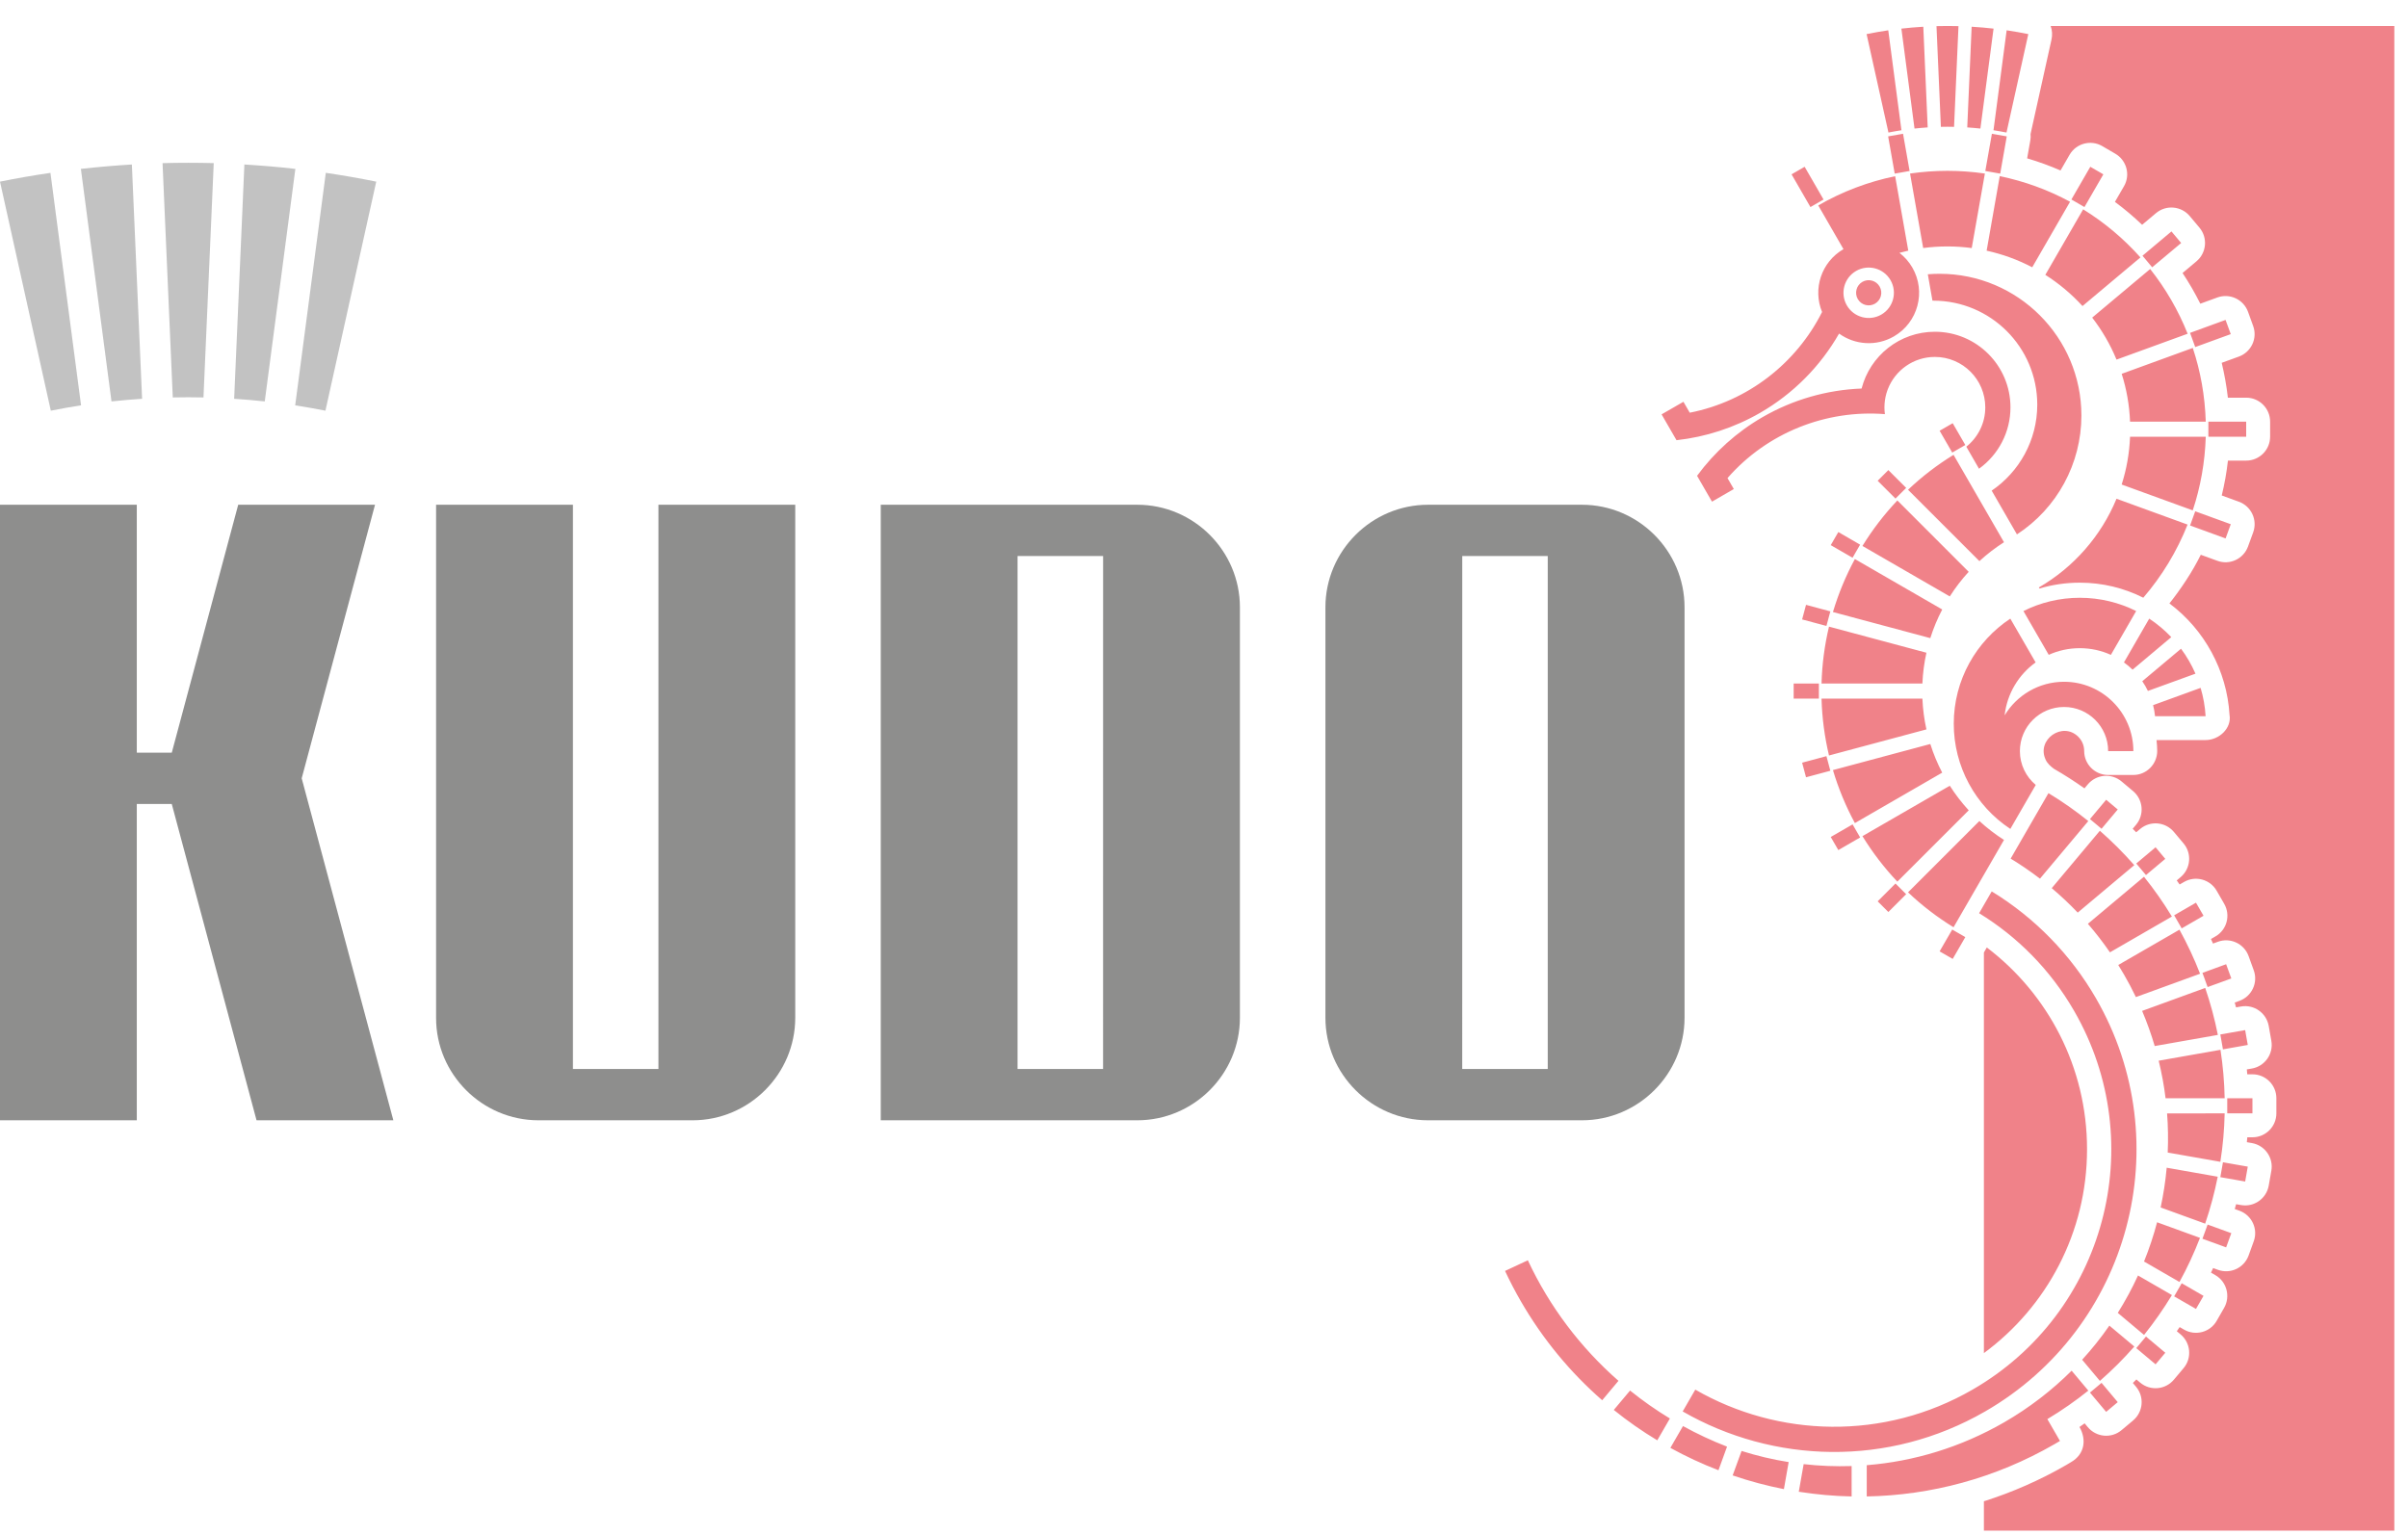 <svg width="80" height="51" viewBox="0 0 80 51" fill="none" xmlns="http://www.w3.org/2000/svg">
<g style="mix-blend-mode:luminosity" opacity="0.5">
<path fill-rule="evenodd" clip-rule="evenodd" d="M10.023 25.863L13.068 37.227H8.523L5.706 26.715H4.545V37.227H0V16.773H4.545V25.011H5.707L7.914 16.773H12.459L10.023 25.863ZM14.488 16.773H19.034L19.034 35.523L21.875 35.522L21.875 16.773H26.42V33.819C26.42 35.693 24.886 37.227 23.011 37.227H17.889C16.018 37.227 14.488 35.697 14.488 33.827V16.773ZM29.261 16.773H37.784C39.659 16.773 41.193 18.306 41.193 20.181V33.819C41.193 35.693 39.659 37.227 37.784 37.227H29.261V16.773ZM33.806 35.523L33.806 18.477L36.648 18.477L36.647 35.522L33.806 35.523ZM47.443 16.773H52.557C54.431 16.773 55.965 18.306 55.965 20.181V33.819C55.965 35.693 54.431 37.227 52.557 37.227H47.443C45.568 37.227 44.034 35.694 44.034 33.819V20.181C44.034 18.306 45.568 16.773 47.443 16.773ZM48.579 35.523L48.58 18.477L51.42 18.477L51.42 35.522L48.579 35.523Z" fill="#1D1D1B"/>
<path fill-rule="evenodd" clip-rule="evenodd" d="M3.704 13.339C4.041 13.303 4.38 13.274 4.721 13.252L4.381 5.466C3.812 5.5 3.248 5.549 2.687 5.612L3.704 13.339ZM1.688 13.647C2.02 13.581 2.355 13.521 2.693 13.469L1.676 5.744C1.113 5.826 0.553 5.923 0 6.036L1.688 13.647ZM7.779 13.252C8.12 13.274 8.459 13.303 8.796 13.339L9.813 5.612C9.253 5.548 8.688 5.5 8.119 5.466L7.779 13.252ZM6.249 13.201C6.42 13.201 6.59 13.204 6.76 13.207L7.101 5.42C6.818 5.413 6.534 5.409 6.25 5.409C5.965 5.409 5.682 5.413 5.4 5.421L5.74 13.207C5.909 13.203 6.079 13.201 6.249 13.201ZM12.5 6.036L10.812 13.647C10.48 13.582 10.145 13.522 9.807 13.47L10.824 5.743C11.388 5.826 11.947 5.923 12.5 6.036Z" fill="#868686"/>
<path fill-rule="evenodd" clip-rule="evenodd" d="M64.047 9.114C64.177 9.103 64.307 9.098 64.438 9.098C67.04 9.098 69.149 11.208 69.15 13.809C69.149 15.408 68.339 16.892 67.008 17.758L66.169 16.304C67.082 15.682 67.683 14.634 67.683 13.446C67.683 11.538 66.136 9.991 64.228 9.991L64.201 9.991L64.047 9.114ZM61.873 9.366C62.074 9.251 62.33 9.32 62.445 9.52C62.561 9.72 62.492 9.976 62.292 10.091C62.092 10.207 61.836 10.139 61.72 9.938C61.605 9.738 61.673 9.482 61.873 9.366ZM68.257 47.989C66.287 49.127 64.142 49.688 62.018 49.727V48.688C63.578 48.563 65.136 48.098 66.583 47.264C67.421 46.78 68.17 46.2 68.825 45.548L69.38 46.21C68.954 46.551 68.5 46.868 68.019 47.157V47.158L68.438 47.883L68.257 47.989ZM69.819 45.952L70.357 46.593L69.972 46.916L69.434 46.275L69.819 45.952ZM71.295 44.413L71.937 44.952L71.614 45.337L70.972 44.798L71.295 44.413ZM72.482 42.642L73.207 43.061L72.956 43.496L72.231 43.078L72.482 42.642ZM73.343 40.692L74.13 40.978L73.958 41.45L73.171 41.164L73.343 40.692ZM73.852 38.622L74.677 38.767L74.59 39.262L73.765 39.117L73.852 38.622ZM69.434 27.218L69.972 26.576L70.357 26.899L69.819 27.54L69.434 27.218ZM70.972 28.694L71.614 28.155L71.936 28.54L71.295 29.078L70.972 28.694ZM72.231 30.415L72.956 29.996L73.207 30.431L72.482 30.85L72.231 30.415ZM73.171 32.328L73.958 32.041L74.13 32.514L73.343 32.8L73.171 32.328ZM73.765 34.375L74.59 34.23L74.677 34.724L73.852 34.87L73.765 34.375ZM64.439 31.614L64.858 30.889L65.293 31.14L64.874 31.865L64.439 31.614ZM62.381 29.951L62.973 29.359L63.328 29.714L62.736 30.306L62.381 29.951ZM60.822 27.813L61.548 27.394L61.799 27.829L61.074 28.248L60.822 27.813ZM59.871 25.344L60.679 25.127L60.809 25.612L60.001 25.829L59.871 25.344ZM64.874 14.063L65.293 14.788L64.858 15.039L64.439 14.314L64.874 14.063ZM62.736 15.621L63.328 16.213L62.973 16.568L62.381 15.976L62.736 15.621ZM61.074 17.68L61.798 18.099L61.547 18.534L60.822 18.115L61.074 17.68ZM60.001 20.099L60.809 20.316L60.679 20.8L59.871 20.584L60.001 20.099ZM72.931 16.99L74.112 17.42L73.94 17.892L72.76 17.462L72.931 16.99ZM60.148 6.881L59.52 5.793L59.955 5.542L60.583 6.63L60.148 6.881ZM62.947 5.769L62.729 4.532L63.224 4.445L63.442 5.682L62.947 5.769ZM65.957 5.682L66.176 4.445L66.67 4.532L66.452 5.769L65.957 5.682ZM68.817 6.629L69.445 5.542L69.879 5.793L69.251 6.881L68.817 6.629ZM71.179 8.498L72.141 7.69L72.464 8.075L71.501 8.882L71.179 8.498ZM72.759 11.061L73.939 10.631L74.112 11.103L72.931 11.533L72.759 11.061ZM73.995 36.495H74.832V36.997H73.995V36.495ZM59.59 22.713H60.428V23.215H59.59V22.713ZM73.368 14.011H74.624V14.513H73.368V14.011ZM61.245 8.279L60.407 6.826C61.203 6.366 62.067 6.039 62.962 5.855L63.398 8.329C63.3 8.351 63.202 8.375 63.105 8.402C63.273 8.532 63.42 8.696 63.533 8.891C63.996 9.692 63.721 10.717 62.92 11.179C62.33 11.52 61.618 11.46 61.099 11.085C60.477 12.172 59.575 13.084 58.478 13.717C57.618 14.213 56.67 14.521 55.698 14.628L55.234 13.825L55.202 13.769L55.928 13.351L56.138 13.714C58.066 13.335 59.677 12.073 60.534 10.367C60.218 9.603 60.509 8.704 61.245 8.279ZM61.664 9.004C62.065 8.772 62.577 8.91 62.808 9.31C63.039 9.71 62.902 10.223 62.502 10.454C62.101 10.685 61.589 10.548 61.357 10.148C61.126 9.747 61.264 9.235 61.664 9.004ZM57.602 16.251L56.877 16.67L56.845 16.613L56.844 16.614L56.381 15.811C56.96 15.023 57.7 14.355 58.56 13.859C59.568 13.277 60.698 12.955 61.847 12.911C62.125 11.826 63.109 11.024 64.281 11.024C65.668 11.024 66.793 12.149 66.793 13.536C66.793 14.35 66.4 15.107 65.748 15.576L65.326 14.844C65.71 14.537 65.956 14.066 65.956 13.536C65.956 12.611 65.206 11.861 64.281 11.861C63.57 11.861 62.962 12.305 62.719 12.931C62.715 12.941 62.712 12.95 62.708 12.96C62.653 13.108 62.62 13.267 62.61 13.423C62.607 13.461 62.606 13.498 62.606 13.536C62.606 13.613 62.611 13.688 62.621 13.762C60.672 13.607 58.715 14.373 57.392 15.887L57.602 16.251ZM63.457 5.767C63.867 5.707 64.282 5.677 64.7 5.677C65.122 5.677 65.537 5.708 65.943 5.767L65.506 8.243C65.242 8.208 64.974 8.189 64.7 8.189C64.426 8.189 64.157 8.207 63.893 8.242L63.457 5.767ZM66.437 5.853C67.266 6.024 68.05 6.313 68.773 6.704L67.516 8.882C67.044 8.634 66.535 8.447 66.001 8.33L66.437 5.853ZM69.208 6.956C69.918 7.395 70.558 7.934 71.111 8.554L69.186 10.17C68.823 9.772 68.407 9.423 67.951 9.133L69.208 6.956ZM71.434 8.939C71.947 9.587 72.368 10.31 72.679 11.09L70.316 11.95C70.109 11.447 69.836 10.979 69.508 10.554L71.434 8.939ZM72.85 11.562C73.107 12.335 73.255 13.158 73.281 14.011H70.766C70.744 13.459 70.648 12.927 70.488 12.422L72.85 11.562ZM73.281 14.513C73.255 15.356 73.108 16.179 72.849 16.96L70.487 16.101C70.648 15.597 70.744 15.064 70.766 14.512L73.281 14.513ZM72.677 17.432C72.325 18.317 71.828 19.139 71.206 19.862C70.571 19.542 69.855 19.362 69.096 19.362C68.63 19.362 68.181 19.43 67.756 19.556L67.736 19.521C68.889 18.853 69.803 17.817 70.316 16.573L72.677 17.432ZM67.386 1.133L66.661 4.404C66.518 4.376 66.374 4.35 66.229 4.328L66.666 1.007C66.908 1.043 67.148 1.084 67.386 1.133ZM64.7 4.212C64.773 4.212 64.846 4.213 64.919 4.215L65.066 0.868C64.944 0.865 64.822 0.863 64.7 0.863C64.578 0.863 64.456 0.865 64.335 0.868L64.481 4.215C64.553 4.213 64.626 4.212 64.7 4.212ZM65.357 4.234C65.504 4.244 65.649 4.256 65.794 4.272L66.231 0.951C65.99 0.923 65.748 0.902 65.503 0.888L65.357 4.234ZM62.739 4.404C62.882 4.376 63.026 4.35 63.171 4.328L62.733 1.007C62.492 1.043 62.251 1.084 62.013 1.133L62.739 4.404ZM63.605 4.272C63.751 4.256 63.896 4.244 64.043 4.234L63.897 0.888C63.652 0.902 63.409 0.924 63.169 0.951L63.605 4.272ZM68.055 26.356C68.518 26.636 68.96 26.946 69.379 27.284L67.773 29.198C67.459 28.957 67.134 28.735 66.799 28.532L68.055 26.356ZM69.763 27.606C70.169 27.962 70.551 28.343 70.906 28.749L69.027 30.326C68.752 30.037 68.464 29.766 68.164 29.513L69.763 27.606ZM71.229 29.134C71.566 29.553 71.876 29.995 72.156 30.457L70.098 31.646C69.869 31.314 69.624 30.997 69.365 30.698L71.229 29.134ZM72.407 30.893C72.671 31.372 72.899 31.86 73.092 32.357L70.96 33.133C70.84 32.882 70.709 32.635 70.568 32.39C70.505 32.281 70.44 32.173 70.374 32.067L72.407 30.893ZM73.263 32.829C73.439 33.344 73.579 33.865 73.683 34.39L71.585 34.76C71.469 34.367 71.33 33.977 71.167 33.592L73.263 32.829ZM73.77 34.885C73.853 35.42 73.899 35.958 73.909 36.495H71.946C71.895 36.077 71.818 35.66 71.717 35.247L73.77 34.885ZM73.909 36.997C73.898 37.538 73.85 38.075 73.766 38.607L72.017 38.299C72.036 37.866 72.029 37.432 71.996 36.998L73.909 36.997ZM73.679 39.102C73.574 39.63 73.434 40.152 73.261 40.662L71.782 40.124C71.876 39.689 71.943 39.247 71.983 38.803L73.679 39.102ZM73.089 41.134C72.895 41.636 72.668 42.126 72.408 42.6L71.23 41.92C71.402 41.495 71.547 41.059 71.664 40.616L73.089 41.134ZM72.157 43.035C71.879 43.495 71.57 43.937 71.231 44.36L70.358 43.627C70.609 43.227 70.834 42.812 71.03 42.384L72.157 43.035ZM70.908 44.745C70.556 45.147 70.174 45.529 69.764 45.887L69.174 45.184C69.503 44.825 69.805 44.445 70.079 44.05L70.908 44.745ZM66.17 29.621C67.6 30.495 68.793 31.718 69.633 33.172C72.408 37.978 70.76 44.127 65.954 46.901C62.733 48.761 58.91 48.634 55.903 46.902L56.322 46.177C59.078 47.764 62.583 47.88 65.535 46.176C69.941 43.632 71.451 37.997 68.907 33.591C68.113 32.215 67.017 31.122 65.751 30.346L66.17 29.621ZM66.599 23.771C67.002 23.103 67.735 22.655 68.573 22.655C69.844 22.655 70.876 23.686 70.876 24.959H70.038L70.038 24.958C70.038 24.149 69.382 23.492 68.572 23.493C67.763 23.493 67.106 24.149 67.106 24.959C67.106 25.41 67.311 25.814 67.633 26.083L67.629 26.09L67.21 26.815L66.789 27.545C65.62 26.774 64.909 25.463 64.909 24.051C64.909 22.591 65.656 21.306 66.788 20.557L67.629 22.012C67.067 22.416 66.68 23.047 66.599 23.771ZM67.224 20.305C67.787 20.023 68.423 19.864 69.096 19.864C69.769 19.864 70.405 20.023 70.969 20.305L70.129 21.761C69.814 21.618 69.464 21.539 69.096 21.539C68.728 21.539 68.379 21.618 68.064 21.76L67.224 20.305ZM71.403 20.557C71.671 20.734 71.916 20.941 72.136 21.172L70.85 22.253C70.76 22.166 70.665 22.085 70.563 22.012L71.403 20.557ZM72.459 21.557C72.649 21.812 72.81 22.09 72.939 22.386L71.359 22.96C71.305 22.847 71.242 22.739 71.172 22.637L72.459 21.557ZM73.11 22.858C73.2 23.159 73.257 23.475 73.276 23.8H71.596C71.584 23.674 71.562 23.552 71.531 23.432L73.11 22.858ZM64.902 30.813C64.353 30.476 63.848 30.087 63.39 29.652L65.76 27.282C66.013 27.515 66.287 27.725 66.578 27.911L64.902 30.813ZM63.035 29.297C62.596 28.834 62.208 28.326 61.875 27.785L64.777 26.11C64.963 26.401 65.173 26.674 65.406 26.927L63.035 29.297ZM61.624 27.351C61.322 26.792 61.077 26.202 60.895 25.59L64.13 24.723C64.234 25.054 64.367 25.372 64.525 25.675L61.624 27.351ZM60.764 25.105C60.618 24.491 60.533 23.858 60.516 23.215H63.867C63.882 23.564 63.927 23.906 64.001 24.238L60.764 25.105ZM60.516 22.713C60.533 22.069 60.618 21.436 60.764 20.823L64.001 21.69C63.927 22.021 63.882 22.363 63.867 22.713H60.516ZM60.895 20.338C61.077 19.726 61.322 19.136 61.624 18.577L64.526 20.253C64.367 20.556 64.234 20.874 64.13 21.205L60.895 20.338ZM61.875 18.142C62.207 17.601 62.596 17.095 63.035 16.63L65.405 19.001C65.173 19.254 64.963 19.527 64.777 19.819L61.875 18.142ZM63.39 16.275C63.847 15.841 64.353 15.451 64.902 15.114L66.578 18.018C66.287 18.203 66.014 18.413 65.761 18.646L63.39 16.275ZM59.922 48.653C60.449 48.713 60.982 48.734 61.516 48.717C61.516 49.053 61.516 49.39 61.516 49.727C60.926 49.715 60.34 49.662 59.76 49.571C59.814 49.265 59.868 48.959 59.922 48.653ZM59.266 49.484C58.689 49.37 58.12 49.218 57.563 49.028L57.834 48.286H57.834L57.859 48.215C58.371 48.377 58.894 48.501 59.424 48.585C59.374 48.884 59.319 49.184 59.266 49.484ZM57.092 48.856C56.544 48.645 56.01 48.397 55.494 48.113L55.913 47.388C56.383 47.647 56.872 47.876 57.377 48.072L57.092 48.856ZM55.059 47.862C54.557 47.56 54.075 47.224 53.614 46.852L54.155 46.208C54.574 46.546 55.016 46.856 55.478 47.136L55.059 47.862ZM53.229 46.53C52.179 45.614 51.26 44.511 50.524 43.237C50.335 42.91 50.161 42.574 50.001 42.233L50.759 41.879C51.477 43.417 52.508 44.779 53.77 45.885L53.229 46.53ZM66.007 31.484C68.03 33.02 69.337 35.452 69.337 38.188C69.337 40.968 67.989 43.432 65.91 44.964V31.652L66.007 31.484ZM68.128 0.863H79.546V50.863H65.91V49.887C66.846 49.591 67.764 49.191 68.649 48.68C68.703 48.648 68.756 48.616 68.809 48.584C69.255 48.326 69.328 47.843 69.086 47.418C69.144 47.379 69.2 47.339 69.257 47.298L69.363 47.425C69.645 47.761 70.146 47.806 70.482 47.525L70.867 47.202C71.202 46.921 71.248 46.419 70.966 46.084L70.859 45.956C70.898 45.917 70.937 45.877 70.976 45.838L71.104 45.946C71.44 46.227 71.941 46.182 72.222 45.846L72.546 45.461C72.827 45.126 72.782 44.624 72.446 44.343L72.319 44.236C72.35 44.191 72.382 44.145 72.414 44.099L72.558 44.182C72.937 44.401 73.424 44.273 73.642 43.894L73.892 43.458C74.107 43.081 73.979 42.592 73.601 42.374L73.455 42.289C73.478 42.239 73.503 42.188 73.526 42.137L73.687 42.196C74.099 42.346 74.554 42.132 74.704 41.721L74.875 41.248C75.025 40.837 74.811 40.382 74.4 40.232L74.244 40.176C74.259 40.123 74.274 40.069 74.289 40.016L74.453 40.044C74.885 40.12 75.296 39.83 75.373 39.398L75.46 38.904C75.536 38.472 75.246 38.06 74.814 37.984L74.646 37.955C74.651 37.901 74.656 37.846 74.661 37.792H74.832C75.27 37.792 75.627 37.436 75.627 36.996V36.494C75.627 36.055 75.271 35.699 74.832 35.699H74.66C74.655 35.645 74.651 35.59 74.645 35.536L74.814 35.507C75.246 35.431 75.536 35.019 75.46 34.587L75.373 34.093C75.296 33.66 74.885 33.37 74.453 33.446L74.287 33.475C74.273 33.422 74.258 33.369 74.243 33.315L74.4 33.258C74.811 33.109 75.025 32.654 74.875 32.242L74.704 31.77C74.554 31.358 74.099 31.145 73.687 31.294L73.522 31.355L73.454 31.203L73.604 31.116C73.984 30.898 74.112 30.411 73.893 30.032L73.642 29.597C73.423 29.218 72.936 29.088 72.558 29.308L72.413 29.392C72.382 29.346 72.349 29.301 72.317 29.256L72.445 29.148C72.781 28.866 72.826 28.365 72.545 28.029L72.222 27.645C71.94 27.309 71.439 27.263 71.103 27.545L70.97 27.657C70.931 27.618 70.892 27.579 70.853 27.54L70.965 27.407C71.247 27.071 71.202 26.57 70.866 26.288L70.481 25.965C70.145 25.684 69.644 25.729 69.362 26.065L69.251 26.197C68.922 25.964 68.583 25.747 68.235 25.546C68.126 25.464 68.022 25.374 67.963 25.247C67.644 24.58 68.523 23.96 69.046 24.483C69.173 24.61 69.242 24.776 69.242 24.956C69.242 25.396 69.599 25.752 70.037 25.752H70.875C71.313 25.752 71.668 25.391 71.668 24.955C71.667 24.832 71.659 24.711 71.645 24.592H73.275C73.725 24.592 74.149 24.198 74.07 23.752C73.984 22.29 73.242 20.925 72.074 20.052C72.46 19.564 72.834 19.005 73.116 18.435L73.669 18.636C74.08 18.786 74.535 18.572 74.685 18.16L74.857 17.689C75.006 17.277 74.793 16.822 74.381 16.672L73.812 16.465C73.905 16.084 73.974 15.696 74.018 15.306H74.624C75.062 15.306 75.419 14.95 75.419 14.511V14.011C75.419 13.572 75.063 13.215 74.624 13.215H74.016C73.972 12.828 73.901 12.434 73.811 12.056L74.381 11.849C74.792 11.699 75.006 11.244 74.856 10.833L74.685 10.361C74.535 9.95 74.08 9.736 73.668 9.885L73.1 10.092C72.925 9.741 72.727 9.398 72.51 9.072L72.972 8.684C73.308 8.402 73.353 7.901 73.072 7.565L72.749 7.18C72.467 6.845 71.966 6.799 71.63 7.081L71.167 7.47C70.879 7.195 70.578 6.941 70.263 6.709L70.565 6.187C70.784 5.808 70.651 5.325 70.273 5.106L69.841 4.854C69.463 4.634 68.976 4.764 68.757 5.143L68.456 5.665C68.094 5.507 67.724 5.373 67.347 5.262L67.452 4.668C67.465 4.596 67.467 4.524 67.46 4.454L68.154 1.323C68.191 1.165 68.179 1.006 68.128 0.863Z" fill="#E20613"/>
</g>
</svg>
